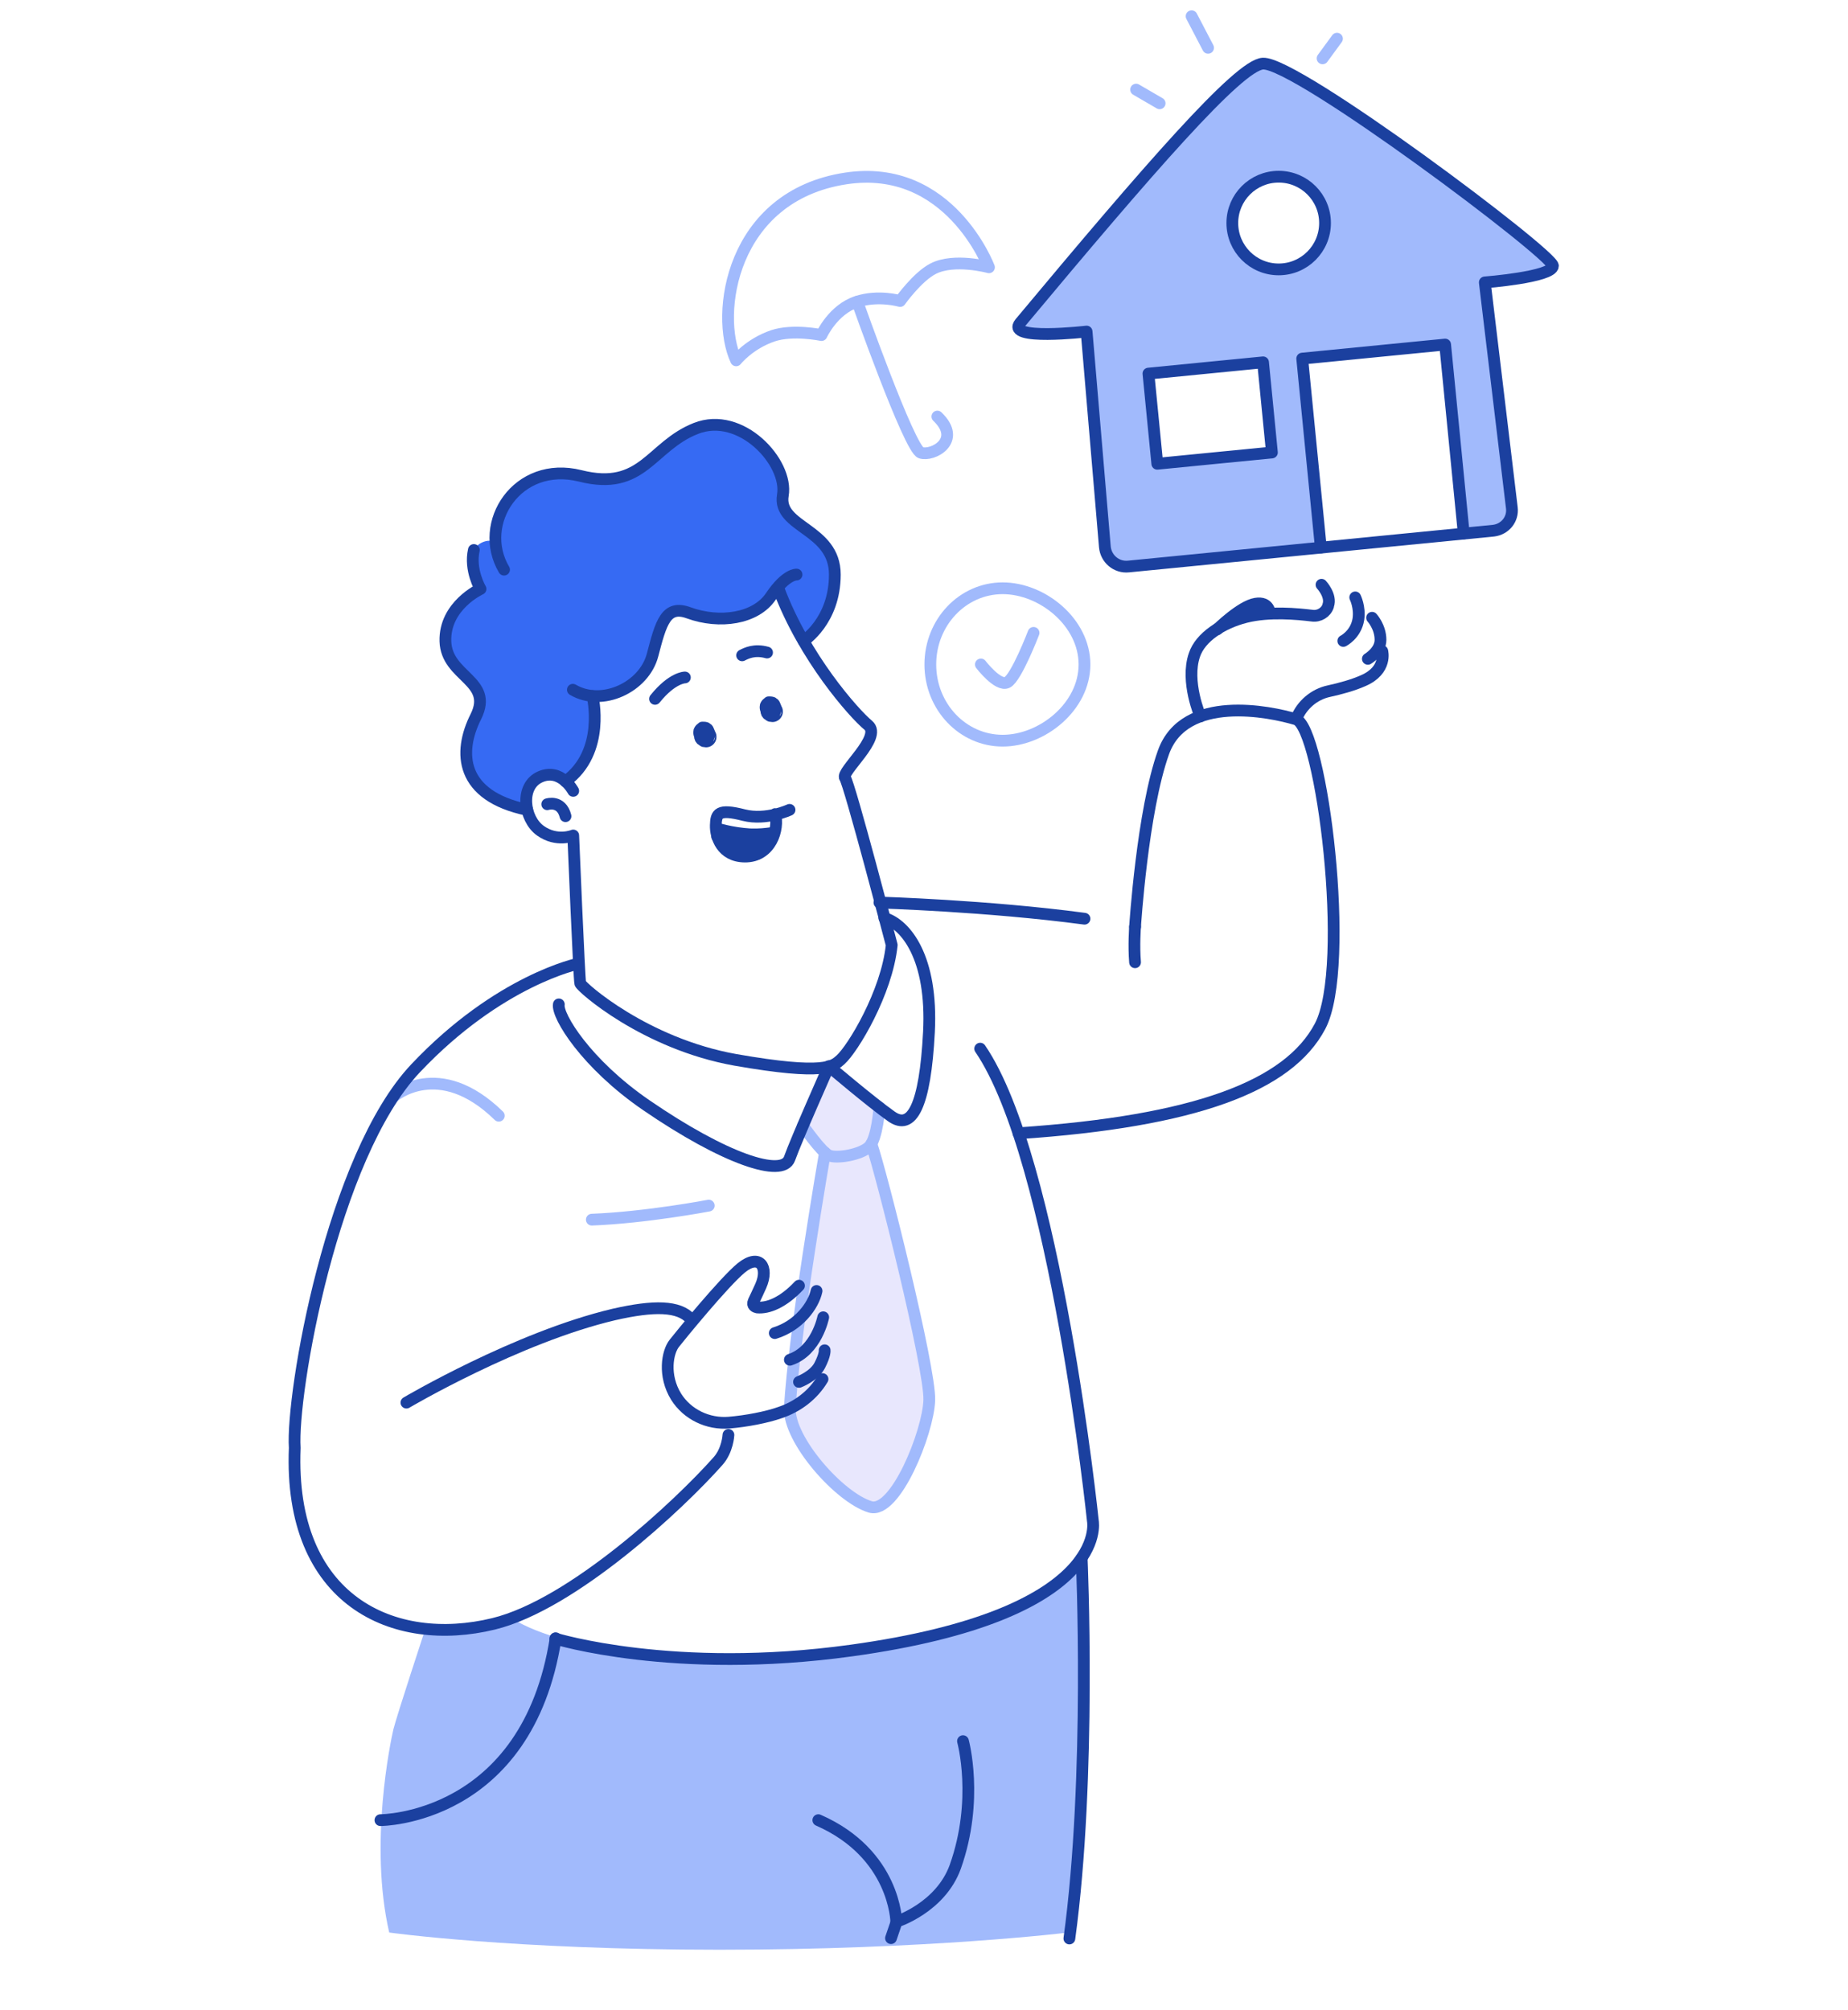 <?xml version="1.0" encoding="UTF-8"?> <svg xmlns="http://www.w3.org/2000/svg" width="308" height="335" viewBox="0 0 308 335" fill="none"> <path d="M65.574 182.782C65.574 182.782 73.124 176.168 83.132 185.942" stroke="#A1BAFC" stroke-width="1.959" stroke-miterlimit="10" stroke-linecap="round" stroke-linejoin="round"></path> <path d="M133.927 106.817C133.927 106.817 138.317 104.125 138.96 98.097C139.604 92.069 136.678 89.845 132.815 87.036C128.953 84.227 132.172 81.886 129.07 76.911C125.968 71.937 119.999 69.127 116.019 71.41C112.039 73.692 105.777 80.013 101.915 79.779C98.052 79.603 93.546 77.438 88.629 80.013C83.713 82.53 82.192 87.153 82.602 89.787C82.953 92.42 83.772 94.469 83.772 94.469C83.772 94.469 82.836 90.957 82.25 90.313C81.607 89.67 77.978 90.547 78.797 93.883C79.675 97.278 80.085 98.156 80.085 98.156C80.085 98.156 75.169 100.38 74.525 104.535C73.881 108.69 75.52 110.563 76.398 111.441C77.276 112.319 80.729 114.952 80.026 117.176C79.324 119.4 77.744 121.858 77.744 125.896C77.802 129.934 80.787 132.275 82.602 133.153C84.416 133.973 87.752 134.499 87.752 134.499C87.752 134.499 87.225 131.105 89.39 129.876C91.556 128.647 93.253 128.998 94.365 130.285C94.365 130.285 97.993 127.71 98.579 124.316C99.164 120.922 99.222 117.586 98.871 116.064C98.871 116.064 103.436 116.298 107.065 112.67C110.693 109.041 109.23 103.891 111.805 102.311C114.38 100.731 114.965 102.721 117.833 102.896C120.701 103.072 125.266 102.838 126.904 101.199C128.485 99.619 129.772 97.863 129.772 97.863C129.772 97.863 133.459 106.056 133.927 106.817Z" fill="#366AF3"></path> <path d="M119.532 137.074C119.532 137.074 122.048 137.894 125.033 138.069C128.018 138.186 129.305 137.484 129.188 138.069C129.071 138.654 127.55 141.698 126.555 142.107C125.56 142.517 122.868 143.453 121.229 141.873C119.649 140.293 119.064 138.654 119.532 137.074Z" fill="#1B409F"></path> <path d="M138.024 178.041C138.024 178.041 133.518 187.171 133.869 187.639C134.22 188.107 137.439 192.789 137.439 192.789C137.439 192.789 133.05 220.003 132.406 226.616C131.762 233.23 130.592 235.161 132.698 238.731C134.805 242.301 139.78 249.09 144.52 250.962C149.261 252.835 153.416 239.784 154.704 235.512C155.933 231.24 150.841 211.693 150.841 211.693L145.34 190.624C145.34 190.624 147.154 186.469 146.627 184.596L138.024 178.041Z" fill="#E8E7FD"></path> <path d="M180.279 259.683C180.279 259.683 176.885 268.344 148.618 274.021C120.35 279.698 93.605 275.133 85.294 269.69C85.294 269.69 77.393 272.968 70.897 271.446C70.897 271.446 66.157 285.843 65.571 288.184C65.103 290.174 61.475 307.321 64.869 322.07C64.869 322.07 85.294 324.937 119.882 324.937C154.88 324.937 178.055 322.07 178.055 322.07C179.694 308.55 182.328 280.927 180.279 259.683Z" fill="#A1BAFC"></path> <path d="M258.879 44.313C258.937 42.44 216.097 10.252 210.537 10.603C206.499 10.837 191.4 28.277 170.097 53.794C167.522 56.837 181.158 55.257 181.158 55.257L184.201 91.132C184.377 93.122 186.133 94.644 188.181 94.41L220.194 91.25L217.092 59.763L240.912 57.422L244.013 88.909L248.988 88.44C250.861 88.265 252.265 86.568 252.031 84.636L247.583 47.064C247.525 47.064 258.82 46.186 258.879 44.313ZM192.922 77.262L191.459 62.221L210.596 60.349L212.059 75.389L192.922 77.262ZM213.873 44.84C209.66 45.249 205.856 42.148 205.446 37.934C205.036 33.72 208.138 29.916 212.352 29.506C216.565 29.097 220.37 32.199 220.779 36.412C221.189 40.626 218.087 44.43 213.873 44.84Z" fill="#A1BAFC"></path> <path d="M133.812 187.581C133.812 187.581 136.856 191.97 138.143 192.556C139.431 193.141 143.528 192.439 144.874 191.092C146.22 189.746 146.571 184.538 146.571 184.538" stroke="#A1BAFC" stroke-width="1.959" stroke-miterlimit="10" stroke-linecap="round" stroke-linejoin="round"></path> <path d="M137.498 192.087C137.498 192.087 132.289 222.169 131.645 234.693C131.411 239.902 139.839 249.558 145.048 251.138C149.203 252.367 154.704 238.731 154.88 233.347C155.055 227.963 146.92 195.54 145.223 190.624" stroke="#A1BAFC" stroke-width="1.959" stroke-miterlimit="10" stroke-linecap="round" stroke-linejoin="round"></path> <path d="M126.847 118.815C126.964 119.107 127.081 119.4 127.199 119.634C127.725 118.756 128.193 117.878 128.72 117C128.896 117 129.013 117.059 129.188 117.059H129.13C129.247 117.117 129.423 117.176 129.54 117.234C129.54 117.234 129.481 117.234 129.481 117.176C129.598 117.293 129.715 117.352 129.832 117.469C129.832 117.469 129.774 117.469 129.774 117.41C129.891 117.527 129.949 117.644 130.066 117.761L130.008 117.703C130.066 117.82 130.125 117.995 130.183 118.112V118.054C130.183 118.229 130.242 118.346 130.242 118.522V118.463C130.242 118.639 130.183 118.756 130.183 118.932V118.873C130.125 118.99 130.066 119.166 130.008 119.283V119.224C129.891 119.341 129.832 119.458 129.715 119.575C129.891 119.4 130.008 119.224 130.066 118.99C130.183 118.756 130.242 118.581 130.242 118.288C130.242 118.054 130.183 117.82 130.066 117.586C130.008 117.352 129.891 117.176 129.715 117C129.598 116.883 129.481 116.825 129.364 116.708C129.071 116.532 128.779 116.474 128.486 116.474C128.311 116.474 128.193 116.532 128.018 116.532C127.725 116.591 127.491 116.766 127.257 117C127.14 117.117 127.023 117.234 126.964 117.41C126.906 117.527 126.847 117.703 126.789 117.82C126.73 117.995 126.73 118.229 126.73 118.346C126.73 118.522 126.789 118.756 126.789 118.873C126.847 119.049 126.964 119.341 126.964 119.341C126.964 119.341 126.964 119.4 127.023 119.4C127.257 119.751 127.257 119.751 127.55 119.927C127.608 119.985 127.667 120.044 127.784 120.102C127.842 120.161 128.135 120.278 128.193 120.278C128.193 120.278 128.193 120.278 128.252 120.278C128.428 120.278 128.545 120.336 128.72 120.336C129.013 120.336 129.305 120.278 129.598 120.102C129.891 119.927 130.066 119.751 130.242 119.458C130.417 119.166 130.476 118.873 130.476 118.581C130.476 118.288 130.417 117.995 130.242 117.703C130.125 117.41 130.008 117.117 129.891 116.883C129.774 116.708 129.657 116.532 129.423 116.415C129.247 116.24 129.071 116.181 128.837 116.122C128.603 116.064 128.369 116.064 128.135 116.064C127.901 116.064 127.667 116.122 127.491 116.298C127.374 116.415 127.257 116.474 127.14 116.591C126.906 116.825 126.789 117.059 126.672 117.351C126.672 117.527 126.613 117.644 126.613 117.82C126.613 118.288 126.73 118.581 126.847 118.815Z" fill="#1B409F"></path> <path d="M115.785 123.028C115.902 123.321 116.019 123.613 116.136 123.847C116.663 122.97 117.131 122.092 117.658 121.214C117.833 121.214 117.95 121.272 118.126 121.272H118.067C118.184 121.331 118.36 121.389 118.477 121.448C118.477 121.448 118.419 121.448 118.419 121.389C118.536 121.506 118.653 121.565 118.77 121.682C118.77 121.682 118.711 121.682 118.711 121.623C118.828 121.74 118.887 121.858 119.004 121.975L118.945 121.916C119.004 122.033 119.062 122.209 119.121 122.326V122.267C119.121 122.443 119.179 122.56 119.179 122.735V122.677C119.179 122.852 119.121 122.97 119.121 123.145V123.087C119.062 123.204 119.004 123.379 118.945 123.496V123.438C118.828 123.555 118.77 123.672 118.653 123.789C118.828 123.613 118.945 123.438 119.004 123.204C119.121 122.97 119.179 122.794 119.179 122.501C119.179 122.267 119.121 122.033 119.004 121.799C118.945 121.565 118.828 121.389 118.653 121.214C118.536 121.097 118.419 121.038 118.301 120.921C118.009 120.746 117.716 120.687 117.424 120.687C117.248 120.687 117.131 120.746 116.955 120.746C116.663 120.804 116.429 120.98 116.195 121.214C116.078 121.331 115.96 121.448 115.902 121.623C115.843 121.74 115.785 121.916 115.726 122.033C115.668 122.209 115.668 122.443 115.668 122.56C115.668 122.735 115.726 122.97 115.726 123.087C115.785 123.262 115.902 123.555 115.902 123.555C115.902 123.555 115.902 123.613 115.96 123.613C116.195 123.964 116.195 123.964 116.487 124.14C116.546 124.199 116.604 124.257 116.721 124.316C116.78 124.374 117.072 124.491 117.131 124.491C117.131 124.491 117.131 124.491 117.19 124.491C117.365 124.491 117.482 124.55 117.658 124.55C117.95 124.55 118.243 124.491 118.536 124.316C118.828 124.14 119.004 123.964 119.179 123.672C119.355 123.379 119.413 123.087 119.413 122.794C119.413 122.501 119.355 122.209 119.179 121.916C119.062 121.623 118.945 121.331 118.828 121.097C118.711 120.921 118.594 120.746 118.36 120.629C118.184 120.453 118.009 120.394 117.775 120.336C117.541 120.277 117.307 120.277 117.072 120.277C116.838 120.277 116.604 120.336 116.429 120.511C116.312 120.629 116.195 120.687 116.078 120.804C115.843 121.038 115.726 121.272 115.609 121.565C115.609 121.74 115.551 121.858 115.551 122.033C115.551 122.501 115.668 122.794 115.785 123.028Z" fill="#1B409F"></path> <path d="M146.57 150.418C146.57 150.418 164.537 150.945 180.749 153.11" stroke="#1B409F" stroke-width="1.959" stroke-miterlimit="10" stroke-linecap="round" stroke-linejoin="round"></path> <path d="M189.176 154.456C189.176 154.456 190.405 135.143 193.917 125.369C197.428 115.596 211.708 118.58 215.98 119.868C220.253 121.097 225.286 161.011 220.019 171.018C214.751 181.026 199.184 186.878 169.746 188.868" stroke="#1B409F" stroke-width="1.959" stroke-miterlimit="10" stroke-linecap="round" stroke-linejoin="round"></path> <path d="M189.175 154.456C189.175 154.456 188.94 157.616 189.175 160.367" stroke="#1B409F" stroke-width="1.959" stroke-miterlimit="10" stroke-linecap="round" stroke-linejoin="round"></path> <path d="M132.757 95.756C132.757 95.756 131.001 95.639 128.484 99.384C125.968 103.13 119.94 104.008 114.79 102.135C110.986 100.73 110.166 103.774 108.762 109.158C107.357 114.542 100.334 117.819 95.477 114.952" stroke="#1B409F" stroke-width="1.959" stroke-miterlimit="10" stroke-linecap="round" stroke-linejoin="round"></path> <path d="M98.757 116.005C98.757 116.005 101.039 125.311 94.25 130.227" stroke="#1B409F" stroke-width="1.959" stroke-miterlimit="10" stroke-linecap="round" stroke-linejoin="round"></path> <path d="M95.538 131.807C95.538 131.807 93.49 127.944 90.037 129.466C86.584 130.987 87.286 136.43 90.037 138.42C92.787 140.41 95.538 139.239 95.538 139.239C95.538 139.239 96.533 163.234 96.709 163.878C96.884 164.522 107.477 173.944 122.576 176.637C137.617 179.27 138.846 177.69 140.075 176.637C142.124 174.822 147.8 165.458 148.62 157.499C148.62 157.499 141.597 130.636 140.836 129.641C140.075 128.646 147.098 122.853 144.699 120.863C142.299 118.873 134.047 109.568 129.775 98.155" stroke="#1B409F" stroke-width="1.959" stroke-miterlimit="10" stroke-linecap="round" stroke-linejoin="round"></path> <path d="M131.59 134.967C131.59 134.967 127.727 136.782 123.981 135.845C119.65 134.733 119.358 135.611 119.299 137.542C119.241 139.474 120.294 142.693 124.098 142.751C128.488 142.81 129.892 138.128 129.19 135.67" stroke="#1B409F" stroke-width="1.959" stroke-miterlimit="10" stroke-linecap="round" stroke-linejoin="round"></path> <path d="M119.531 139.415C119.531 139.415 124.389 137.894 126.262 142.283" stroke="#1B409F" stroke-width="1.959" stroke-miterlimit="10" stroke-linecap="round" stroke-linejoin="round"></path> <path d="M114.147 112.904C114.147 112.904 112.04 112.904 109.172 116.474" stroke="#1B409F" stroke-width="1.959" stroke-miterlimit="10" stroke-linecap="round" stroke-linejoin="round"></path> <path d="M123.688 109.216C124.39 108.865 125.736 108.163 127.843 108.748" stroke="#1B409F" stroke-width="1.959" stroke-miterlimit="10" stroke-linecap="round" stroke-linejoin="round"></path> <path d="M93.139 167.39C92.788 169.262 97.645 177.28 107.711 184.186C120.762 193.14 130.419 196.359 131.589 193.082C132.76 189.805 138.144 177.69 138.144 177.69C138.144 177.69 145.167 183.659 148.561 186.059C151.956 188.458 154.18 184.42 154.824 172.013C155.467 159.606 150.961 154.046 147.391 152.993" stroke="#1B409F" stroke-width="1.959" stroke-miterlimit="10" stroke-linecap="round" stroke-linejoin="round"></path> <path d="M118.126 200.924C118.126 200.924 107.708 202.914 98.637 203.265" stroke="#A1BAFC" stroke-width="1.959" stroke-miterlimit="10" stroke-linecap="round" stroke-linejoin="round"></path> <path d="M122.691 60.056C122.691 60.056 124.857 57.306 128.836 55.959C132.172 54.847 136.913 55.842 136.913 55.842C136.913 55.842 138.844 51.57 142.824 50.283C146.394 49.112 150.022 50.166 150.022 50.166C150.022 50.166 152.89 46.127 155.524 44.781C159.035 42.967 164.829 44.547 164.829 44.547C164.829 44.547 158.274 27.107 140.951 29.741C121.813 32.667 119.121 52.448 122.691 60.056Z" stroke="#A1BAFC" stroke-width="1.959" stroke-miterlimit="10" stroke-linecap="round" stroke-linejoin="round"></path> <path d="M142.883 50.283C142.883 50.283 151.545 74.805 153.476 75.449C155.407 76.093 160.44 73.459 156.227 69.421" stroke="#A1BAFC" stroke-width="1.959" stroke-miterlimit="10" stroke-linecap="round" stroke-linejoin="round"></path> <path d="M133.93 106.817C133.93 106.817 139.139 103.481 139.139 95.756C139.139 88.031 129.541 87.972 130.477 82.529C131.413 77.087 123.513 68.425 115.963 71.41C108.413 74.395 107.184 81.944 96.709 79.311C86.233 76.677 79.444 87.212 84.009 94.937" stroke="#1B409F" stroke-width="1.959" stroke-miterlimit="10" stroke-linecap="round" stroke-linejoin="round"></path> <path d="M87.87 134.967C76.692 132.626 76.283 125.428 79.326 119.4C82.311 113.372 74.41 112.845 74.234 106.876C74.059 100.906 80.087 98.155 80.087 98.155C80.087 98.155 78.214 94.995 78.975 91.659" stroke="#1B409F" stroke-width="1.959" stroke-miterlimit="10" stroke-linecap="round" stroke-linejoin="round"></path> <path d="M91.207 134.031C91.207 134.031 93.548 133.27 94.251 136.021" stroke="#1B409F" stroke-width="1.959" stroke-miterlimit="10" stroke-linecap="round" stroke-linejoin="round"></path> <path d="M251.973 84.636L247.466 47.064C247.466 47.064 258.762 46.186 258.82 44.313C258.879 42.44 216.039 10.252 210.479 10.603C206.441 10.837 191.341 28.277 170.039 53.794C167.463 56.837 181.1 55.257 181.1 55.257L184.143 91.132C184.318 93.122 186.074 94.644 188.123 94.41L248.929 88.44C250.861 88.206 252.207 86.509 251.973 84.636Z" stroke="#1B409F" stroke-width="1.959" stroke-miterlimit="10" stroke-linecap="round" stroke-linejoin="round"></path> <path d="M180.747 110.739C180.747 117.762 173.724 123.439 167.111 123.439C160.439 123.439 155.055 117.762 155.055 110.739C155.055 103.716 160.439 98.039 167.111 98.039C173.724 98.039 180.747 103.716 180.747 110.739Z" stroke="#A1BAFC" stroke-width="1.959" stroke-miterlimit="10" stroke-linecap="round" stroke-linejoin="round"></path> <path d="M163.48 110.738C163.48 110.738 166.348 114.484 167.87 113.723C169.392 112.962 172.259 105.471 172.259 105.471" stroke="#A1BAFC" stroke-width="1.959" stroke-miterlimit="10" stroke-linecap="round" stroke-linejoin="round"></path> <path d="M216.039 119.81C216.975 117.469 219.024 115.713 221.482 115.186C223.355 114.776 225.52 114.191 227.217 113.43C231.256 111.675 230.378 108.514 230.378 108.514" stroke="#1B409F" stroke-width="1.959" stroke-miterlimit="10" stroke-linecap="round" stroke-linejoin="round"></path> <path d="M227.977 109.802C227.977 109.802 230.083 108.573 230.083 106.642C230.083 104.476 228.679 102.955 228.679 102.955" stroke="#1B409F" stroke-width="1.959" stroke-miterlimit="10" stroke-linecap="round" stroke-linejoin="round"></path> <path d="M223.883 106.817C223.883 106.817 225.99 105.764 226.399 103.189C226.692 101.199 225.873 99.56 225.873 99.56" stroke="#1B409F" stroke-width="1.959" stroke-miterlimit="10" stroke-linecap="round" stroke-linejoin="round"></path> <path d="M220.253 97.453C220.253 97.453 221.95 99.267 221.365 100.906V100.965C221.014 102.077 219.843 102.779 218.673 102.603C216.273 102.311 211.533 101.843 207.612 102.837C203.69 103.832 200.062 106.173 199.067 109.158C197.545 113.606 200.062 119.4 200.062 119.4" stroke="#1B409F" stroke-width="1.959" stroke-miterlimit="10" stroke-linecap="round" stroke-linejoin="round"></path> <path d="M202.871 104.886C202.871 104.886 206.792 101.023 209.25 100.613C211.591 100.204 211.65 102.252 211.65 102.252" stroke="#1B409F" stroke-width="1.959" stroke-miterlimit="10" stroke-linecap="round" stroke-linejoin="round"></path> <path d="M92.551 273.085C92.551 273.085 112.274 279.171 141.887 275.074C185.136 269.105 182.152 253.538 182.152 253.538C182.152 253.538 175.89 193.082 163.365 174.764" stroke="#1B409F" stroke-width="1.959" stroke-miterlimit="10" stroke-linecap="round" stroke-linejoin="round"></path> <path d="M180.279 259.683C180.279 259.683 181.917 296.085 178.23 323.065" stroke="#1B409F" stroke-width="1.959" stroke-miterlimit="10" stroke-linecap="round" stroke-linejoin="round"></path> <path d="M67.738 233.757C67.738 233.757 86.174 222.871 102.326 219.067C108.998 217.545 113.153 217.604 115.143 219.828" stroke="#1B409F" stroke-width="1.959" stroke-miterlimit="10" stroke-linecap="round" stroke-linejoin="round"></path> <path d="M121.405 239.141C121.405 239.141 121.288 241.716 119.649 243.53C113.27 250.729 95.478 267.408 82.252 270.627C65.689 274.665 48.074 266.881 49.127 241.306C48.542 232.293 55.331 192.789 69.26 178.041C83.188 163.293 96.415 160.601 96.415 160.601" stroke="#1B409F" stroke-width="1.959" stroke-miterlimit="10" stroke-linecap="round" stroke-linejoin="round"></path> <path d="M136.093 215.146C135.567 217.604 133.109 220.94 129.129 222.169" stroke="#1B409F" stroke-width="1.959" stroke-miterlimit="10" stroke-linecap="round" stroke-linejoin="round"></path> <path d="M137.204 219.535C137.204 219.535 136.092 225.154 131.645 226.617" stroke="#1B409F" stroke-width="1.959" stroke-miterlimit="10" stroke-linecap="round" stroke-linejoin="round"></path> <path d="M137.088 229.835C135.508 232.469 132.991 234.4 130.065 235.395C127.782 236.214 124.33 236.858 121.52 237.092C118.009 237.385 114.556 235.746 112.683 232.762C110.518 229.25 111.22 225.329 112.391 223.866C113.21 222.812 120.642 213.683 123.569 211.283C126.612 208.825 128.192 211.166 126.788 214.326C126.495 214.97 125.851 216.375 125.617 216.843C125.266 217.604 125.91 217.838 126.202 217.896C128.017 218.072 130.533 217.077 133.167 214.268" stroke="#1B409F" stroke-width="1.959" stroke-miterlimit="10" stroke-linecap="round" stroke-linejoin="round"></path> <path d="M133.168 230.303C133.168 230.303 135.685 229.367 136.621 227.553C137.557 225.738 137.44 225.036 137.44 225.036" stroke="#1B409F" stroke-width="1.959" stroke-miterlimit="10" stroke-linecap="round" stroke-linejoin="round"></path> <path d="M160.498 290.174C160.498 290.174 163.19 299.947 159.21 311.126C156.752 317.914 149.436 320.255 149.436 320.255L148.5 323.006" stroke="#1B409F" stroke-width="1.959" stroke-miterlimit="10" stroke-linecap="round" stroke-linejoin="round"></path> <path d="M149.379 320.256C149.379 320.256 149.204 308.96 136.387 303.342" stroke="#1B409F" stroke-width="1.959" stroke-miterlimit="10" stroke-linecap="round" stroke-linejoin="round"></path> <path d="M63.406 303.342C63.406 303.342 87.87 303.342 92.61 273.026" stroke="#1B409F" stroke-width="1.959" stroke-miterlimit="10" stroke-linecap="round" stroke-linejoin="round"></path> <path d="M193.273 17.216L189.352 14.934" stroke="#A1BAFC" stroke-width="1.959" stroke-miterlimit="10" stroke-linecap="round" stroke-linejoin="round"></path> <path d="M201.348 7.969L198.598 2.702" stroke="#A1BAFC" stroke-width="1.959" stroke-miterlimit="10" stroke-linecap="round" stroke-linejoin="round"></path> <path d="M220.43 9.726L222.83 6.448" stroke="#A1BAFC" stroke-width="1.959" stroke-miterlimit="10" stroke-linecap="round" stroke-linejoin="round"></path> <path d="M220.137 91.249L217.035 59.763L240.855 57.422L243.956 88.909" stroke="#1B409F" stroke-width="1.959" stroke-miterlimit="10" stroke-linecap="round" stroke-linejoin="round"></path> <path d="M210.51 60.385L191.406 62.262L192.883 77.289L211.987 75.412L210.51 60.385Z" stroke="#1B409F" stroke-width="1.959" stroke-miterlimit="10" stroke-linecap="round" stroke-linejoin="round"></path> <path d="M213.112 44.898C217.379 44.898 220.837 41.44 220.837 37.173C220.837 32.907 217.379 29.448 213.112 29.448C208.845 29.448 205.387 32.907 205.387 37.173C205.387 41.44 208.845 44.898 213.112 44.898Z" stroke="#1B409F" stroke-width="1.959" stroke-miterlimit="10" stroke-linecap="round" stroke-linejoin="round"></path> </svg> 